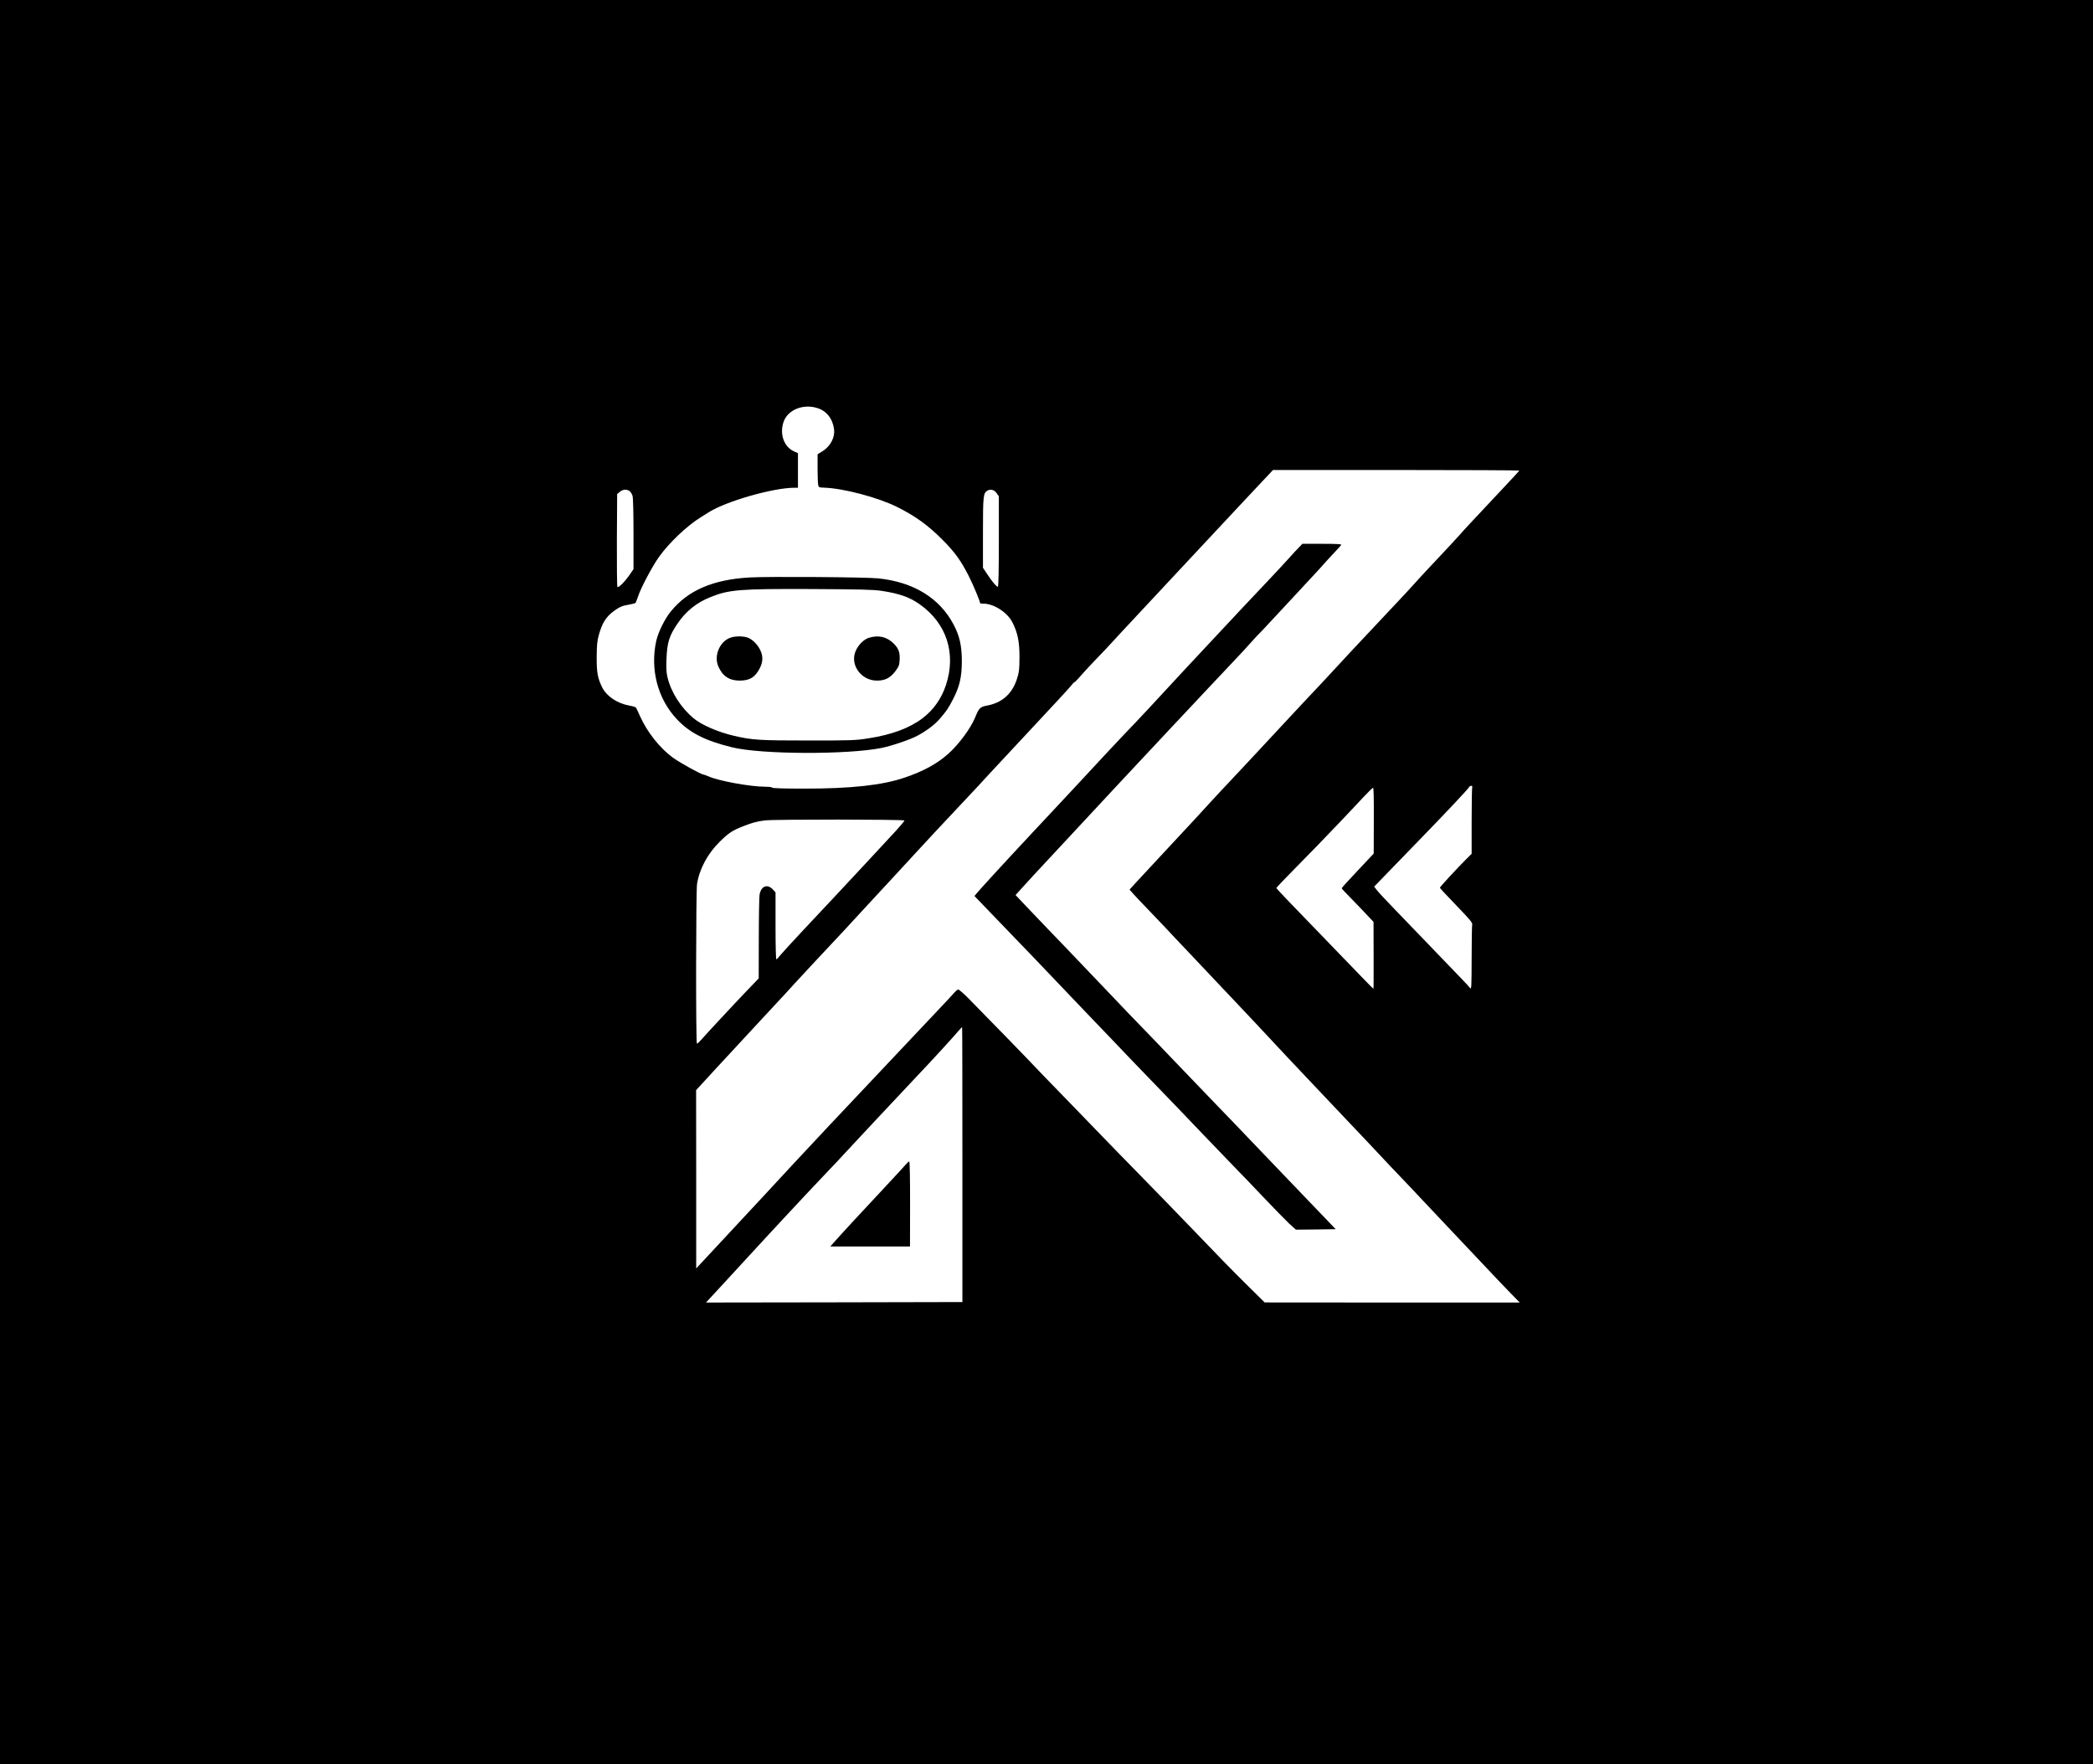 <?xml version="1.0" standalone="no"?>
<!DOCTYPE svg PUBLIC "-//W3C//DTD SVG 20010904//EN"
 "http://www.w3.org/TR/2001/REC-SVG-20010904/DTD/svg10.dtd">
<svg version="1.0" xmlns="http://www.w3.org/2000/svg"
 width="2240pt" height="1888pt" viewBox="0 0 2240 1888"
 preserveAspectRatio="xMidYMid meet">
<g transform="translate(0,1888) scale(0.1,-0.1)"
fill="#000000" stroke="none">
<path d="M0 9440 l0 -9440 11200 0 11200 0 0 9440 0 9440 -11200 0 -11200 0 0
-9440z m8747 5073 c99 -31 164 -113 179 -225 12 -90 -38 -185 -126 -239 l-50
-31 0 -148 c0 -81 3 -161 6 -177 6 -29 8 -30 62 -32 206 -6 581 -105 784 -207
194 -97 329 -194 483 -349 132 -131 201 -227 285 -394 49 -97 120 -268 120
-288 0 -1 15 -3 33 -3 112 0 257 -93 312 -200 56 -110 76 -206 76 -370 0 -131
-5 -173 -31 -248 -54 -154 -160 -245 -320 -274 -70 -13 -83 -26 -124 -127 -47
-115 -174 -287 -286 -387 -120 -108 -269 -189 -471 -257 -239 -81 -570 -117
-1071 -117 -214 0 -339 4 -343 10 -3 6 -34 10 -68 10 -164 0 -505 62 -614 111
-24 10 -47 19 -53 19 -23 0 -248 124 -323 178 -142 101 -280 275 -357 447 -19
44 -39 85 -43 91 -4 7 -37 17 -73 23 -128 23 -242 100 -289 194 -49 101 -60
160 -59 327 1 127 5 169 23 234 34 124 75 191 152 250 64 48 99 64 169 75 35
6 67 14 71 18 4 4 17 37 29 73 30 91 151 319 223 420 108 152 303 336 450 426
26 16 63 39 81 51 186 118 690 263 918 263 l38 0 0 185 0 185 -46 21 c-105 50
-152 185 -108 314 45 129 208 196 361 148z m7513 -669 c0 -3 -73 -83 -162
-177 -372 -396 -427 -455 -472 -507 -27 -30 -76 -84 -110 -120 -171 -182 -339
-361 -386 -415 -29 -33 -121 -132 -204 -220 -83 -88 -182 -194 -221 -235 -38
-41 -108 -115 -155 -165 -47 -49 -166 -178 -265 -285 -99 -107 -229 -247 -290
-310 -60 -63 -186 -198 -280 -300 -198 -214 -441 -474 -569 -610 -50 -53 -132
-140 -182 -195 -121 -133 -201 -220 -510 -551 -143 -153 -284 -305 -313 -337
l-52 -58 37 -42 c20 -23 89 -96 153 -162 64 -66 150 -156 191 -200 41 -45 151
-161 245 -260 93 -99 202 -214 241 -255 39 -41 156 -165 260 -275 104 -110
214 -226 244 -259 86 -94 514 -550 725 -771 465 -491 526 -555 605 -640 46
-49 133 -142 194 -205 61 -64 172 -180 246 -260 74 -79 225 -239 335 -355 110
-116 272 -287 359 -380 88 -94 201 -212 250 -262 l91 -93 -1365 0 -1365 1
-175 173 c-177 175 -286 286 -690 707 -124 129 -342 353 -485 499 -143 146
-312 319 -375 385 -63 66 -255 263 -425 439 -171 175 -312 322 -315 326 -6 9
-553 572 -702 722 -53 54 -104 98 -112 98 -8 0 -26 -15 -41 -32 -15 -18 -109
-119 -209 -224 -99 -104 -280 -296 -401 -425 -121 -128 -263 -279 -315 -334
-156 -164 -691 -733 -776 -826 -65 -72 -589 -635 -970 -1044 l-93 -100 0 954
-1 954 93 101 c50 56 184 200 296 321 113 121 255 274 315 340 61 65 143 153
181 195 39 41 116 125 170 185 85 93 255 275 480 515 29 30 91 98 139 150 48
52 122 133 166 180 199 214 384 415 485 525 121 133 305 329 555 595 91 96
208 222 260 280 52 57 262 281 465 499 204 217 385 414 404 438 18 24 37 43
42 43 4 0 36 33 70 73 34 39 112 123 173 186 61 63 136 142 166 176 30 34 148
160 261 281 113 120 333 356 489 524 156 168 437 468 624 668 l340 362 1318 0
c725 0 1318 -3 1318 -6z m-9523 -219 c12 -9 27 -32 33 -53 6 -22 10 -184 10
-410 l0 -373 -39 -57 c-49 -72 -121 -146 -133 -134 -5 5 -7 230 -6 501 l3 493
28 24 c32 27 73 31 104 9z m3930 -24 l23 -33 0 -484 c0 -297 -4 -484 -10 -484
-15 0 -58 50 -111 130 l-49 74 0 373 c0 394 3 426 47 452 34 20 76 9 100 -28z
m5089 -3147 c-3 -9 -6 -172 -6 -364 l0 -348 -59 -58 c-101 -101 -281 -296
-281 -305 0 -4 79 -89 176 -189 143 -149 175 -186 170 -204 -3 -11 -6 -174 -6
-361 -1 -305 -2 -338 -16 -320 -8 11 -47 54 -87 95 -155 162 -561 583 -717
745 -91 93 -178 187 -194 208 l-29 38 79 82 c43 45 214 222 380 392 315 324
543 567 557 591 11 20 41 18 33 -2z m-1053 -356 l-1 -353 -171 -182 c-94 -99
-171 -184 -171 -188 0 -4 10 -18 23 -30 12 -12 88 -91 170 -176 l147 -155 1
-357 c1 -196 0 -358 -2 -359 -2 0 -49 46 -103 103 -55 57 -172 178 -260 269
-89 91 -212 219 -275 285 -63 66 -179 186 -258 267 -78 81 -143 151 -143 154
0 4 80 89 178 188 97 99 206 210 242 247 88 89 394 410 510 536 52 56 100 102
105 102 7 1 9 -122 8 -351z m-5023 1 c0 -6 -42 -56 -92 -111 -154 -167 -523
-564 -663 -713 -72 -77 -223 -238 -336 -358 -112 -120 -219 -237 -238 -260
-18 -23 -37 -43 -42 -45 -5 -2 -9 151 -9 357 l0 361 -27 29 c-60 65 -128 39
-144 -55 -4 -27 -8 -239 -8 -472 l-1 -423 -122 -127 c-123 -128 -436 -464
-497 -534 -18 -21 -37 -38 -42 -38 -13 0 -11 1629 1 1710 26 162 114 325 244
453 97 95 136 120 254 166 94 37 147 51 232 61 104 12 1490 11 1490 -1z m620
-3685 l0 -1469 -1372 -3 -1372 -2 25 27 c14 16 99 108 190 206 90 98 204 222
253 275 49 53 139 151 200 217 61 66 142 153 181 195 102 111 345 369 465 495
58 60 128 135 155 165 61 67 569 610 790 844 173 182 386 415 443 483 20 23
37 41 39 39 2 -2 3 -664 3 -1472z"/>
<path d="M8025 12700 c-393 -22 -661 -137 -845 -363 -64 -77 -135 -222 -156
-313 -68 -306 14 -622 219 -840 136 -146 302 -231 592 -302 311 -77 1242 -80
1603 -6 111 23 307 90 382 131 103 56 184 117 242 185 71 83 87 106 142 213
67 132 89 230 90 395 0 169 -24 276 -90 399 -150 282 -428 452 -804 491 -128
14 -1181 21 -1375 10z m1408 -143 c191 -29 300 -67 408 -143 289 -202 395
-526 283 -865 -46 -142 -133 -266 -247 -353 -141 -108 -332 -179 -584 -218
-140 -22 -176 -23 -648 -23 -522 0 -593 5 -789 50 -169 39 -347 116 -432 187
-135 112 -241 277 -280 438 -13 55 -15 97 -11 202 7 172 29 243 117 373 89
132 205 226 354 285 200 80 309 89 1081 86 527 -3 659 -6 748 -19z"/>
<path d="M7816 12055 c-115 -41 -179 -196 -127 -310 46 -103 118 -149 228
-149 99 1 152 29 199 105 50 80 56 149 20 223 -32 65 -91 121 -143 135 -52 15
-130 13 -177 -4z"/>
<path d="M9299 12054 c-53 -16 -110 -72 -140 -138 -67 -147 55 -320 226 -320
87 0 142 28 196 99 38 51 44 65 47 120 5 83 -10 125 -65 179 -72 71 -162 92
-264 60z"/>
<path d="M13907 13027 c-18 -17 -75 -79 -127 -137 -52 -58 -140 -152 -195
-210 -174 -183 -385 -408 -606 -645 -118 -126 -252 -270 -299 -320 -47 -50
-159 -171 -250 -270 -91 -99 -215 -232 -275 -295 -160 -166 -385 -407 -670
-715 -138 -148 -291 -312 -341 -365 -49 -52 -119 -126 -154 -165 -36 -38 -99
-106 -140 -150 -112 -120 -364 -395 -394 -432 l-27 -32 118 -123 c250 -260
383 -398 513 -533 74 -77 214 -224 310 -325 96 -101 229 -241 295 -309 66 -69
170 -177 230 -240 61 -63 164 -172 230 -241 66 -68 190 -197 275 -285 86 -88
302 -313 480 -500 179 -187 350 -365 380 -395 31 -30 147 -152 259 -270 112
-118 236 -245 276 -283 l74 -67 213 2 213 3 -110 115 c-60 63 -166 173 -235
245 -69 72 -273 285 -455 475 -181 190 -395 413 -475 495 -80 83 -244 254
-365 380 -280 293 -456 475 -476 495 -9 8 -160 166 -335 350 -175 184 -373
391 -439 460 -130 134 -270 281 -434 453 l-102 108 73 81 c40 45 163 178 274
297 671 722 950 1021 1284 1377 206 219 413 439 459 489 47 49 151 160 231
245 81 85 167 178 190 205 24 28 59 66 79 86 20 19 82 85 137 145 56 60 171
183 255 274 84 91 182 197 218 235 36 39 86 93 109 120 24 28 72 79 106 115
34 36 66 71 70 78 6 9 -38 12 -204 12 l-212 0 -31 -33z"/>
<path d="M9693 6416 c-15 -18 -122 -134 -238 -258 -242 -258 -464 -499 -544
-590 l-24 -28 426 0 426 0 1 455 c0 279 -3 455 -9 455 -5 0 -22 -15 -38 -34z"/>
</g>
</svg>
